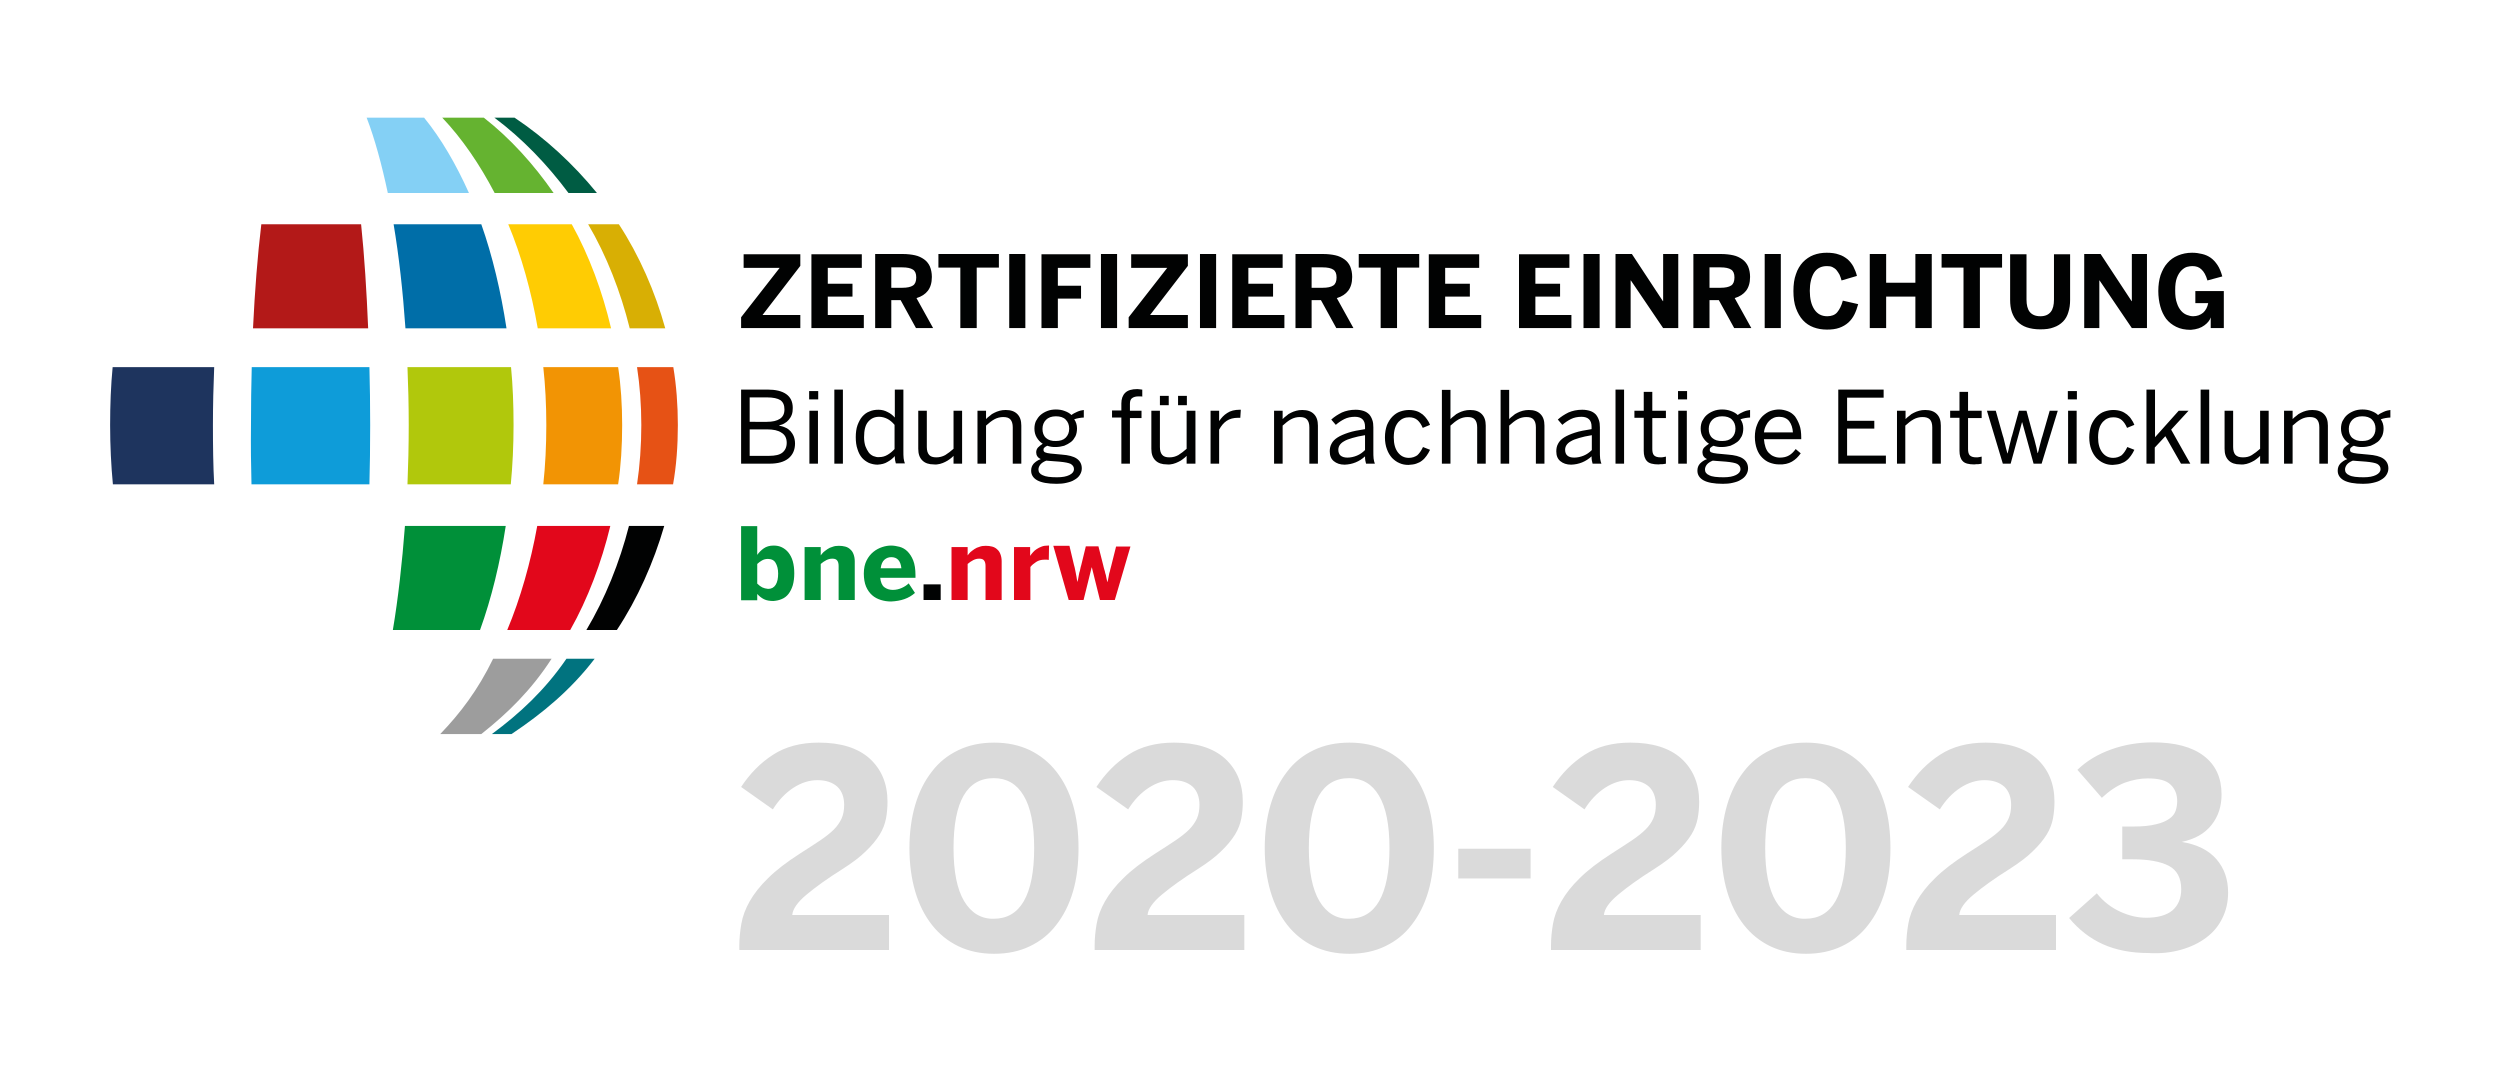 <?xml version="1.0" encoding="utf-8"?>
<!-- Generator: Adobe Illustrator 22.1.0, SVG Export Plug-In . SVG Version: 6.00 Build 0)  -->
<svg version="1.1" id="Ebene_1" xmlns="http://www.w3.org/2000/svg" xmlns:xlink="http://www.w3.org/1999/xlink" x="0px" y="0px"
	 viewBox="0 0 992.1 425.2" style="enable-background:new 0 0 992.1 425.2;" xml:space="preserve">
<style type="text/css">
	.st0{clip-path:url(#SVGID_2_);fill:#9D9D9D;}
	.st1{clip-path:url(#SVGID_2_);fill:#01737F;}
	.st2{clip-path:url(#SVGID_2_);fill:#E2071B;}
	.st3{clip-path:url(#SVGID_2_);fill:#010202;}
	.st4{clip-path:url(#SVGID_2_);fill:#009039;}
	.st5{clip-path:url(#SVGID_2_);fill:#FFCC03;}
	.st6{clip-path:url(#SVGID_2_);fill:#D8AF04;}
	.st7{clip-path:url(#SVGID_2_);fill:#B31918;}
	.st8{clip-path:url(#SVGID_2_);fill:#006EA8;}
	.st9{clip-path:url(#SVGID_2_);fill:#65B330;}
	.st10{clip-path:url(#SVGID_2_);fill:#005C43;}
	.st11{clip-path:url(#SVGID_2_);fill:#84D0F5;}
	.st12{clip-path:url(#SVGID_2_);fill:#F29404;}
	.st13{clip-path:url(#SVGID_2_);fill:#E65215;}
	.st14{clip-path:url(#SVGID_2_);fill:#0E9CD9;}
	.st15{clip-path:url(#SVGID_2_);fill:#1E345E;}
	.st16{clip-path:url(#SVGID_2_);fill:#B1C80C;}
	.st17{clip-path:url(#SVGID_2_);fill:#DADADA;}
	.st18{fill:#010202;}
	.st19{clip-path:url(#SVGID_4_);fill:#009039;}
</style>
<g>
	<defs>
		<rect id="SVGID_1_" width="992.1" height="425.2"/>
	</defs>
	<clipPath id="SVGID_2_">
		<use xlink:href="#SVGID_1_"  style="overflow:visible;"/>
	</clipPath>
	<path class="st0" d="M175.1,291.3H191c10.5-8.3,19.9-17.5,27.9-29.9h-23.2c-6,12.4-13.1,21.7-21,29.9"/>
	<path class="st1" d="M194.7,291.3h8.3c12.4-8.3,23.5-17.5,33-29.9h-11.2c-8.5,12.4-18.5,21.7-29.6,29.9"/>
	<path class="st2" d="M200.9,250h25.4c7-12.4,12.4-26.8,15.9-41.3h-29c-2.6,14.5-6.7,28.9-11.9,41.3"/>
	<path class="st3" d="M232.9,250h11.9c8.2-12.4,14.6-26.8,18.8-41.3h-14c-3.7,14.5-9.5,28.9-16.9,41.3"/>
	<path class="st4" d="M155.5,250h35c4.5-12.4,8-26.8,10.2-41.3h-40c-1.1,14.5-2.7,28.9-4.8,41.3"/>
	<path class="st5" d="M213.3,130.3h29.2c-3.4-14.5-8.7-28.9-15.6-41.3h-25.2c5.2,12.4,9.2,26.8,11.7,41.3"/>
	<path class="st6" d="M249.4,130.3H264c-4-14.5-10.3-28.9-18.4-41.3h-12.2c7.3,12.4,12.9,26.8,16.5,41.3"/>
	<path class="st7" d="M100.8,130.3h27h18.3c-0.6-14.5-1.5-28.9-2.8-41.3h-15.9h-23.7c-1.5,12.4-2.6,26.8-3.3,41.3"/>
	<path class="st8" d="M160.7,130.3h40.3c-2.2-14.5-5.6-28.9-10-41.3h-34.8c2.1,12.4,3.7,26.8,4.7,41.3"/>
	<path class="st9" d="M195.8,76.6h23.9c-7.9-11.4-17.2-21.7-27.7-29.9h-16.5c7.9,8.3,14.9,18.6,20.8,29.9"/>
	<path class="st10" d="M225.7,76.6h11.2c-9.3-11.4-20.4-21.7-32.7-29.9h-8c11.1,8.3,21,18.6,29.4,29.9"/>
	<path class="st11" d="M153.4,76.6h32.7c-5.1-11.4-11.1-21.7-17.8-29.9h-22.8c3.2,8.3,6,18.6,8.4,29.9"/>
	<path class="st12" d="M215.4,192.2h29.9c1.1-7.2,1.6-15.3,1.6-23.5c0-8-0.5-15.8-1.6-23h-29.7c0.8,7.2,1.2,15,1.2,23
		c0,8.1-0.4,16.2-1.2,23.5"/>
	<path class="st13" d="M252.5,192.2h14.6c1.3-7.2,1.9-15.3,1.9-23.5c0-8-0.6-15.8-1.8-23h-14.4c1.1,7.2,1.7,15,1.7,23
		c0,8.1-0.6,16.2-1.7,23.5"/>
	<path class="st14" d="M99.8,192.2h28.1h18.7c0.2-7.2,0.3-15.3,0.3-23.5c0-8-0.1-15.8-0.3-23h-18.7h-28c-0.2,7.2-0.3,15-0.3,23
		C99.5,176.9,99.6,185,99.8,192.2"/>
	<path class="st15" d="M45,192.2h40c-0.4-7.2-0.5-15.3-0.5-23.5c0-8,0.2-15.8,0.5-23H44.7c-0.7,7.2-1,15-1,23
		c0,8.1,0.4,16.2,1.1,23.5"/>
	<path class="st16" d="M161.7,192.2h41c0.7-7.2,1.1-15.3,1.1-23.5c0-8-0.3-15.8-1-23h-41.1c0.3,7.2,0.5,15,0.5,23
		c0,8.1-0.2,16.2-0.5,23.5"/>
	<path class="st3" d="M872.5,130.3c0.9-0.3,1.6-0.7,2.3-1.2c0.7-0.5,1.2-1,1.6-1.5c0.4-0.5,0.7-1,0.8-1.5h0.1v4.1h5.2v-14.7h-11.3
		v4.8h5.1c-0.3,1.6-1,2.9-2,3.8c-1.1,0.9-2.4,1.4-4,1.4c-0.8,0-1.6-0.2-2.4-0.5c-0.8-0.3-1.6-0.8-2.3-1.6c-0.7-0.8-1.3-1.8-1.7-3.1
		c-0.5-1.3-0.7-3-0.7-5.1s0.2-3.7,0.7-5c0.5-1.3,1.1-2.2,1.8-2.9c0.7-0.7,1.5-1.2,2.2-1.4c0.8-0.2,1.5-0.3,2.1-0.3
		c1.5,0,2.7,0.4,3.6,1.3c1,0.9,1.8,2.3,2.4,4.4l5.9-1.6c-0.5-1.8-1.1-3.3-1.9-4.5c-0.8-1.2-1.7-2.2-2.7-2.9c-1-0.7-2.1-1.2-3.4-1.5
		c-1.2-0.3-2.5-0.5-4-0.5c-2.1,0-3.9,0.4-5.6,1.1c-1.7,0.7-3.1,1.7-4.2,3c-1.2,1.3-2,2.9-2.7,4.8c-0.6,1.9-0.9,4-0.9,6.3
		c0,2.2,0.3,4.3,0.8,6.1c0.5,1.9,1.3,3.5,2.3,4.9c1.1,1.4,2.4,2.4,4,3.2c1.6,0.8,3.5,1.2,5.8,1.2
		C870.6,130.8,871.6,130.6,872.5,130.3 M827.1,130.2h6v-18.9h0.1l12.8,18.9h6v-29.4h-6v18.7h-0.1l-12.3-18.7h-6.5V130.2z M815,129.9
		c1.5-0.5,2.7-1.3,3.7-2.3c1-1,1.7-2.3,2.1-3.7c0.5-1.5,0.7-3.1,0.7-4.9v-18.1h-6.4v18c0,2.1-0.4,3.8-1.3,4.9s-2.2,1.7-4.1,1.7
		c-1.9,0-3.3-0.6-4.2-1.7c-0.9-1.1-1.3-2.8-1.3-4.9v-18h-6.5V119c0,1.8,0.2,3.4,0.7,4.9c0.5,1.4,1.2,2.7,2.2,3.7
		c1,1,2.2,1.8,3.7,2.3c1.5,0.5,3.3,0.8,5.3,0.8C811.8,130.7,813.5,130.5,815,129.9 M779.2,130.2h6.5v-24h8.8v-5.4h-24v5.4h8.7V130.2
		z M742,130.2h6.5v-12.5h11.6v12.5h6.5v-29.4h-6.5v11.4h-11.6v-11.4H742V130.2z M729.9,130.1c1.4-0.5,2.6-1.2,3.6-2.1
		c1-0.9,1.8-2,2.4-3.2c0.6-1.2,1.1-2.6,1.5-4.1l-6.1-1.4c-0.5,2-1.3,3.5-2.2,4.6c-0.9,1.1-2.3,1.6-4,1.6c-2.2,0-3.9-0.9-5.1-2.7
		c-1.2-1.8-1.8-4.3-1.8-7.4c0-3,0.6-5.4,1.7-7.2c1.2-1.8,2.9-2.6,5.1-2.6c0.9,0,1.6,0.1,2.2,0.4c0.6,0.3,1.2,0.7,1.6,1.2
		c0.4,0.5,0.8,1.1,1.2,1.8c0.3,0.7,0.6,1.5,0.8,2.3l6.1-1.8c-0.3-1.3-0.8-2.5-1.4-3.7c-0.6-1.1-1.4-2.1-2.3-2.9
		c-1-0.8-2.1-1.5-3.5-1.9c-1.3-0.5-3-0.7-4.8-0.7c-1.9,0-3.6,0.3-5.2,0.9c-1.6,0.6-3,1.6-4.2,2.8c-1.2,1.3-2.2,2.9-2.8,4.8
		c-0.7,1.9-1,4.1-1,6.7c0,2.6,0.3,4.9,1,6.8c0.7,1.9,1.6,3.5,2.8,4.8c1.2,1.3,2.6,2.2,4.2,2.8c1.6,0.6,3.4,0.9,5.3,0.9
		C726.9,130.8,728.5,130.6,729.9,130.1 M700.3,130.2h6.4v-29.4h-6.4V130.2z M678.4,114.2v-8.1h4.4c1.9,0,3.3,0.3,4.2,0.9
		c0.9,0.6,1.3,1.6,1.3,3.1c0,1.5-0.4,2.6-1.3,3.2c-0.9,0.6-2.3,0.9-4.2,0.9H678.4z M672,130.2h6.4v-11.1h3.7l6.1,11.1h6.8l-6.6-11.9
		c2-0.6,3.5-1.6,4.5-2.9c1-1.3,1.6-3.1,1.6-5.5c0-1.6-0.3-3-0.8-4.2c-0.5-1.1-1.3-2.1-2.3-2.8c-1-0.7-2.2-1.3-3.6-1.6
		c-1.4-0.3-3-0.5-4.8-0.5h-11V130.2z M641.1,130.2h6v-18.9h0.1l12.8,18.9h6v-29.4h-6v18.7h-0.1l-12.3-18.7h-6.5V130.2z M628.4,130.2
		h6.4v-29.4h-6.4V130.2z M602.9,130.2h20.7V125h-14.3v-7.3h9.8v-5.1h-9.8v-6.3h13.5v-5.4h-20V130.2z M567.1,130.2h20.7V125h-14.3
		v-7.3h9.8v-5.1h-9.8v-6.3h13.5v-5.4h-20V130.2z M547.9,130.2h6.5v-24h8.8v-5.4h-24v5.4h8.7V130.2z M520.5,114.2v-8.1h4.4
		c1.9,0,3.3,0.3,4.2,0.9c0.9,0.6,1.3,1.6,1.3,3.1c0,1.5-0.4,2.6-1.3,3.2c-0.9,0.6-2.3,0.9-4.2,0.9H520.5z M514.1,130.2h6.4v-11.1
		h3.7l6.1,11.1h6.8l-6.6-11.9c2-0.6,3.5-1.6,4.5-2.9c1-1.3,1.6-3.1,1.6-5.5c0-1.6-0.3-3-0.8-4.2c-0.5-1.1-1.3-2.1-2.3-2.8
		c-1-0.7-2.2-1.3-3.6-1.6s-3-0.5-4.8-0.5h-11V130.2z M489,130.2h20.7V125h-14.3v-7.3h9.8v-5.1h-9.8v-6.3H509v-5.4h-20V130.2z
		 M476.2,130.2h6.4v-29.4h-6.4V130.2z M447.9,130.2h23.5V125h-15l15-19.5v-4.6h-22.5v5.4h14.3l-15.3,19.6V130.2z M436.9,130.2h6.4
		v-29.4h-6.4V130.2z M413.3,130.2h6.5v-11.7h9.2v-5.1h-9.2v-7.1h12.9v-5.4h-19.4V130.2z M400.5,130.2h6.4v-29.4h-6.4V130.2z
		 M381.1,130.2h6.5v-24h8.8v-5.4h-24v5.4h8.7V130.2z M353.7,114.2v-8.1h4.4c1.9,0,3.3,0.3,4.2,0.9c0.9,0.6,1.3,1.6,1.3,3.1
		c0,1.5-0.4,2.6-1.3,3.2c-0.9,0.6-2.3,0.9-4.2,0.9H353.7z M347.3,130.2h6.4v-11.1h3.7l6.1,11.1h6.8l-6.6-11.9c2-0.6,3.5-1.6,4.5-2.9
		c1-1.3,1.6-3.1,1.6-5.5c0-1.6-0.3-3-0.8-4.2c-0.5-1.1-1.3-2.1-2.3-2.8c-1-0.7-2.2-1.3-3.6-1.6c-1.4-0.3-3-0.5-4.8-0.5h-11V130.2z
		 M322.1,130.2h20.7V125h-14.3v-7.3h9.8v-5.1h-9.8v-6.3h13.5v-5.4h-20V130.2z M294.1,130.2h23.5V125h-15l15-19.5v-4.6h-22.5v5.4
		h14.3l-15.3,19.6V130.2z"/>
	<path class="st17" d="M865.5,376.9c3.9-1.1,7.2-2.7,10-4.8c2.8-2.1,4.9-4.6,6.4-7.7c1.5-3,2.3-6.4,2.3-10.2c0-5.2-1.5-9.6-4.6-13.2
		c-3.1-3.6-7.7-5.9-13.8-6.9c5.2-1.1,9.1-3.3,11.8-6.7c2.7-3.4,4-7.4,4-12.1c0-6.6-2.3-11.7-7-15.3c-4.7-3.6-11.4-5.4-20.2-5.4
		c-5.8,0-11.3,0.9-16.6,2.8c-5.3,1.9-9.8,4.6-13.4,8.1l9.7,11.1c3-2.8,6-4.8,9.1-6c3.1-1.1,6.1-1.7,9.1-1.7c4.4,0,7.4,0.8,9.1,2.5
		c1.7,1.6,2.6,3.8,2.6,6.5c0,1.3-0.2,2.6-0.6,3.8c-0.4,1.2-1.2,2.3-2.5,3.2c-1.3,0.9-3,1.7-5.3,2.2c-2.3,0.6-5.2,0.9-9,0.9h-4.4v13
		h4c6.4,0,11.2,0.9,14.5,2.6c3.2,1.7,4.9,4.8,4.9,9.3c0,3.6-1.2,6.4-3.5,8.4c-2.3,1.9-5.8,2.9-10.4,2.9c-3.4,0-6.8-0.8-10.3-2.4
		c-3.5-1.6-6.7-4-9.3-7.3l-11,9.8c3.8,4.6,8.3,8.1,13.4,10.4c5.1,2.3,11.2,3.5,18.1,3.5C857.2,378.5,861.6,378,865.5,376.9
		 M756.4,377h59.5v-13.9h-38.4c0.2-2.4,2.1-5.1,5.7-8.1c3.6-3,8.3-6.4,14.2-10.1c3.9-2.5,7-4.8,9.3-7.1c2.4-2.3,4.2-4.5,5.5-6.6
		c1.3-2.1,2.1-4.3,2.5-6.4c0.4-2.1,0.6-4.4,0.6-6.6c0-7.2-2.4-12.9-7.1-17.2c-4.7-4.2-11.5-6.3-20.2-6.3c-7.1,0-13.2,1.6-18.1,4.8
		c-5,3.2-9.2,7.5-12.7,12.8l12.6,8.9c2.3-3.7,5.1-6.6,8.2-8.6c3.1-2,6.3-3,9.5-3c3.4,0,6,0.9,7.9,2.6c1.8,1.7,2.7,4.2,2.7,7.2
		c0,2-0.3,3.8-1,5.4s-1.7,3-3.1,4.4c-1.4,1.4-3.2,2.8-5.4,4.3c-2.2,1.5-4.9,3.2-8,5.2c-5.3,3.4-9.6,6.7-12.7,9.8
		c-3.2,3.1-5.6,6.2-7.3,9.2c-1.7,3-2.8,6-3.3,8.9c-0.5,2.9-0.8,5.8-0.8,8.7V377z M704.7,357.6c-2.8-4.7-4.2-11.7-4.2-21
		c0-18.5,5.3-27.8,16-27.8c5.1,0,9.1,2.3,11.8,6.9c2.8,4.6,4.2,11.6,4.2,20.9c0,9.3-1.4,16.3-4.1,21c-2.7,4.7-6.7,7-12,7
		C711.5,364.7,707.5,362.3,704.7,357.6 M730.9,375.5c4.2-2,7.7-4.8,10.5-8.5c2.9-3.7,5.1-8.1,6.6-13.2c1.5-5.1,2.2-10.9,2.2-17.2
		c0-6.3-0.7-12.1-2.2-17.2c-1.5-5.1-3.7-9.5-6.6-13.2c-2.9-3.7-6.4-6.5-10.5-8.5c-4.2-2-8.9-3-14.2-3c-5.3,0-10.1,1-14.2,3
		c-4.2,2-7.7,4.8-10.5,8.5c-2.9,3.7-5.1,8.1-6.6,13.2c-1.5,5.1-2.3,10.9-2.3,17.2c0,6.3,0.8,12.1,2.3,17.2c1.5,5.1,3.7,9.5,6.6,13.2
		c2.9,3.7,6.4,6.5,10.5,8.5c4.2,2,8.9,3,14.2,3C722,378.5,726.7,377.5,730.9,375.5 M615.4,377h59.5v-13.9h-38.4
		c0.2-2.4,2.1-5.1,5.7-8.1c3.6-3,8.3-6.4,14.2-10.1c3.9-2.5,7-4.8,9.3-7.1c2.4-2.3,4.2-4.5,5.5-6.6c1.3-2.1,2.1-4.3,2.5-6.4
		c0.4-2.1,0.6-4.4,0.6-6.6c0-7.2-2.4-12.9-7.1-17.2c-4.7-4.2-11.5-6.3-20.2-6.3c-7.1,0-13.2,1.6-18.1,4.8c-5,3.2-9.2,7.5-12.7,12.8
		l12.6,8.9c2.3-3.7,5.1-6.6,8.2-8.6c3.1-2,6.3-3,9.5-3c3.4,0,6,0.9,7.9,2.6c1.8,1.7,2.7,4.2,2.7,7.2c0,2-0.3,3.8-1,5.4
		s-1.7,3-3.1,4.4c-1.4,1.4-3.2,2.8-5.4,4.3c-2.2,1.5-4.9,3.2-8,5.2c-5.3,3.4-9.6,6.7-12.7,9.8c-3.2,3.1-5.6,6.2-7.3,9.2
		c-1.7,3-2.8,6-3.3,8.9c-0.5,2.9-0.8,5.8-0.8,8.7V377z M578.7,348.6h28.7v-11.8h-28.7V348.6z M523.6,357.6c-2.8-4.7-4.2-11.7-4.2-21
		c0-18.5,5.3-27.8,16-27.8c5.1,0,9.1,2.3,11.8,6.9c2.8,4.6,4.2,11.6,4.2,20.9c0,9.3-1.4,16.3-4.1,21c-2.7,4.7-6.7,7-12,7
		C530.4,364.7,526.4,362.3,523.6,357.6 M549.7,375.5c4.2-2,7.7-4.8,10.5-8.5c2.9-3.7,5.1-8.1,6.6-13.2c1.5-5.1,2.2-10.9,2.2-17.2
		c0-6.3-0.7-12.1-2.2-17.2c-1.5-5.1-3.7-9.5-6.6-13.2c-2.9-3.7-6.4-6.5-10.5-8.5c-4.2-2-8.9-3-14.2-3c-5.3,0-10.1,1-14.2,3
		c-4.2,2-7.7,4.8-10.5,8.5c-2.9,3.7-5.1,8.1-6.6,13.2c-1.5,5.1-2.3,10.9-2.3,17.2c0,6.3,0.8,12.1,2.3,17.2c1.5,5.1,3.7,9.5,6.6,13.2
		c2.9,3.7,6.4,6.5,10.5,8.5c4.2,2,8.9,3,14.2,3C540.9,378.5,545.6,377.5,549.7,375.5 M434.3,377h59.5v-13.9h-38.4
		c0.2-2.4,2.1-5.1,5.7-8.1c3.6-3,8.3-6.4,14.2-10.1c3.9-2.5,7-4.8,9.3-7.1c2.4-2.3,4.2-4.5,5.5-6.6c1.3-2.1,2.1-4.3,2.5-6.4
		c0.4-2.1,0.6-4.4,0.6-6.6c0-7.2-2.4-12.9-7.1-17.2c-4.7-4.2-11.5-6.3-20.2-6.3c-7.1,0-13.2,1.6-18.1,4.8c-5,3.2-9.2,7.5-12.7,12.8
		l12.6,8.9c2.3-3.7,5.1-6.6,8.2-8.6c3.1-2,6.3-3,9.5-3c3.4,0,6,0.9,7.9,2.6c1.8,1.7,2.7,4.2,2.7,7.2c0,2-0.3,3.8-1,5.4
		c-0.7,1.5-1.7,3-3.1,4.4c-1.4,1.4-3.2,2.8-5.4,4.3c-2.2,1.5-4.9,3.2-8,5.2c-5.3,3.4-9.6,6.7-12.7,9.8c-3.2,3.1-5.6,6.2-7.3,9.2
		c-1.7,3-2.8,6-3.3,8.9c-0.5,2.9-0.8,5.8-0.8,8.7V377z M382.6,357.6c-2.8-4.7-4.2-11.7-4.2-21c0-18.5,5.3-27.8,16-27.8
		c5.1,0,9.1,2.3,11.8,6.9c2.8,4.6,4.2,11.6,4.2,20.9c0,9.3-1.4,16.3-4.1,21c-2.7,4.7-6.7,7-12,7
		C389.4,364.7,385.4,362.3,382.6,357.6 M408.7,375.5c4.2-2,7.7-4.8,10.5-8.5c2.9-3.7,5.1-8.1,6.6-13.2c1.5-5.1,2.2-10.9,2.2-17.2
		c0-6.3-0.7-12.1-2.2-17.2c-1.5-5.1-3.7-9.5-6.6-13.2c-2.9-3.7-6.4-6.5-10.5-8.5c-4.2-2-8.9-3-14.2-3c-5.3,0-10.1,1-14.2,3
		c-4.2,2-7.7,4.8-10.5,8.5c-2.9,3.7-5.1,8.1-6.6,13.2c-1.5,5.1-2.3,10.9-2.3,17.2c0,6.3,0.8,12.1,2.3,17.2s3.7,9.5,6.6,13.2
		c2.9,3.7,6.4,6.5,10.5,8.5c4.2,2,8.9,3,14.2,3C399.9,378.5,404.6,377.5,408.7,375.5 M293.3,377h59.5v-13.9h-38.4
		c0.2-2.4,2.1-5.1,5.7-8.1c3.6-3,8.3-6.4,14.2-10.1c3.9-2.5,7-4.8,9.3-7.1c2.4-2.3,4.2-4.5,5.5-6.6c1.3-2.1,2.1-4.3,2.5-6.4
		c0.4-2.1,0.6-4.4,0.6-6.6c0-7.2-2.4-12.9-7.1-17.2c-4.7-4.2-11.5-6.3-20.2-6.3c-7.1,0-13.2,1.6-18.1,4.8c-5,3.2-9.2,7.5-12.7,12.8
		l12.6,8.9c2.3-3.7,5.1-6.6,8.2-8.6c3.1-2,6.3-3,9.5-3c3.4,0,6,0.9,7.9,2.6c1.8,1.7,2.7,4.2,2.7,7.2c0,2-0.3,3.8-1,5.4
		c-0.7,1.5-1.7,3-3.1,4.4c-1.4,1.4-3.2,2.8-5.4,4.3c-2.2,1.5-4.9,3.2-8,5.2c-5.3,3.4-9.6,6.7-12.7,9.8c-3.2,3.1-5.6,6.2-7.3,9.2
		c-1.7,3-2.8,6-3.3,8.9c-0.5,2.9-0.8,5.8-0.8,8.7V377z"/>
	<path class="st3" d="M932.3,188.6c-1.2-0.5-1.7-1.3-1.7-2.3c0-0.7,0.3-1.4,0.8-2c0.5-0.6,1.3-1.1,2.3-1.5l1.2,0.1l4,0.3
		c2.2,0.2,3.7,0.5,4.5,0.9c0.8,0.5,1.3,1.1,1.3,2.1c0,0.9-0.6,1.7-1.8,2.3c-1.2,0.6-2.8,0.9-4.9,0.9
		C935.3,189.4,933.4,189.2,932.3,188.6 M933.5,173.8c-1-0.9-1.4-2.1-1.4-3.6c0-1.5,0.5-2.7,1.4-3.6c0.9-0.9,2.2-1.4,3.9-1.4
		c1.7,0,3,0.4,3.9,1.3c0.9,0.9,1.4,2.1,1.4,3.6c0,1.5-0.5,2.7-1.4,3.6c-0.9,0.9-2.2,1.3-3.8,1.3
		C935.8,175.1,934.5,174.6,933.5,173.8 M941.7,191.6c1.3-0.3,2.3-0.6,3.2-1.2c0.9-0.5,1.6-1.1,2.1-1.9c0.5-0.8,0.8-1.6,0.8-2.6
		c0-1.7-0.7-3-2-3.9c-1.3-0.9-3.3-1.4-6-1.6l-4.3-0.4c-1.1-0.1-1.9-0.3-2.3-0.5c-0.4-0.2-0.6-0.5-0.6-1c0-0.4,0.1-0.7,0.4-0.9
		c0.3-0.3,0.6-0.5,1.1-0.7c0.5,0.2,1.1,0.3,1.6,0.4c0.5,0.1,1.1,0.1,1.7,0.1c1.2,0,2.3-0.2,3.4-0.5c1-0.4,1.9-0.9,2.7-1.5
		c0.8-0.6,1.3-1.4,1.8-2.3c0.4-0.9,0.6-1.9,0.6-3.1c0-1.4-0.4-2.6-1.1-3.6c0.6-0.2,1.2-0.4,1.9-0.5c0.7-0.1,1.3-0.2,1.9-0.2v-3
		c-0.8,0.1-1.7,0.3-2.6,0.7c-0.9,0.4-1.7,0.8-2.3,1.3c-0.7-0.7-1.6-1.2-2.7-1.6c-1-0.4-2.2-0.6-3.5-0.6c-1.2,0-2.4,0.2-3.4,0.6
		c-1,0.4-1.9,0.9-2.7,1.6c-0.8,0.7-1.3,1.5-1.8,2.4c-0.4,0.9-0.6,1.9-0.6,3c0,1.3,0.3,2.5,0.9,3.5c0.6,1,1.4,1.9,2.4,2.5
		c-0.8,0.5-1.4,1-1.9,1.5s-0.7,1.2-0.7,1.9c0,1.2,0.6,2.1,1.8,2.7c-1.2,0.4-2.1,1.1-2.8,1.8c-0.7,0.8-1,1.7-1,2.8
		c0,1.6,0.8,2.9,2.4,3.8c1.6,0.9,4.2,1.4,7.7,1.4C939,192,940.4,191.9,941.7,191.6 M906.4,184h3.4v-15.1c1.1-1,2.2-1.9,3.3-2.5
		c1.1-0.6,2.3-0.9,3.5-0.9c1.4,0,2.3,0.3,2.9,1c0.6,0.7,0.9,1.7,0.9,3.1V184h3.4v-15.1c0-2-0.5-3.5-1.6-4.6
		c-1.1-1.1-2.6-1.6-4.6-1.6c-0.9,0-1.7,0.1-2.4,0.3c-0.8,0.2-1.5,0.5-2.1,0.8c-0.7,0.3-1.3,0.7-1.8,1.2c-0.6,0.4-1.1,0.9-1.5,1.3
		V163h-3.4V184z M891.5,184.1c0.8-0.2,1.5-0.5,2.1-0.8c0.7-0.3,1.3-0.7,1.8-1.1c0.6-0.4,1.1-0.9,1.5-1.3v3.1h3.4v-21h-3.4v15.1
		c-1.1,1-2.2,1.8-3.3,2.5s-2.3,0.9-3.5,0.9c-1.4,0-2.3-0.3-3-1c-0.6-0.7-0.9-1.7-0.9-3.1V163h-3.4v15.1c0,2,0.5,3.5,1.6,4.6
		c1.1,1.1,2.6,1.6,4.6,1.6C889.9,184.4,890.7,184.3,891.5,184.1 M873.3,184h3.4v-29.4h-3.4V184z M851.7,184h3.4v-6.4l4.2-4.5
		l6.2,10.9h3.7l-7.6-13.5l6.9-7.5h-3.9l-9.4,10.5v-18.9h-3.4V184z M841.5,184c0.9-0.3,1.7-0.7,2.3-1.2c0.7-0.5,1.3-1.2,1.8-1.9
		c0.5-0.7,1-1.5,1.4-2.4l-2.8-1.1c-0.7,1.5-1.5,2.6-2.3,3.3c-0.9,0.6-2,1-3.3,1c-1.8,0-3.2-0.7-4.3-2.1c-1.1-1.4-1.7-3.4-1.7-6
		c0-1.5,0.2-2.7,0.5-3.7c0.3-1,0.8-1.8,1.4-2.5c0.6-0.6,1.2-1.1,2-1.4c0.7-0.3,1.5-0.4,2.2-0.4c1.4,0,2.5,0.4,3.3,1.1
		c0.8,0.7,1.5,1.7,2.1,3.1l2.9-1.2c-0.3-0.8-0.7-1.5-1.2-2.2c-0.4-0.7-1-1.3-1.7-1.9c-0.7-0.5-1.4-1-2.3-1.3
		c-0.9-0.3-1.9-0.5-3.1-0.5c-1.2,0-2.3,0.2-3.5,0.6c-1.2,0.4-2.2,1.1-3.1,2c-0.9,0.9-1.6,2-2.2,3.4c-0.5,1.4-0.8,3-0.8,4.9
		c0,1.8,0.3,3.4,0.8,4.7c0.5,1.4,1.2,2.5,2,3.4c0.9,0.9,1.8,1.6,3,2.1c1.1,0.5,2.3,0.7,3.5,0.7C839.6,184.4,840.6,184.3,841.5,184
		 M820.7,184h3.4v-21h-3.4V184z M820.6,158.5h3.6v-3.3h-3.6V158.5z M794.8,184h3.1l4.5-16.4h0.1L807,184h3.2l6.4-21h-3.2l-2.9,10.1
		c-0.2,0.6-0.4,1.2-0.5,1.7c-0.1,0.5-0.3,1-0.4,1.5c-0.1,0.5-0.3,1.1-0.4,1.6c-0.1,0.6-0.3,1.2-0.5,1.9h-0.1
		c-0.2-0.7-0.3-1.3-0.4-1.9c-0.1-0.6-0.3-1.1-0.4-1.6c-0.1-0.5-0.3-1.1-0.4-1.6c-0.1-0.5-0.3-1.1-0.5-1.7l-2.7-10h-3l-2.7,9.8
		c-0.2,0.6-0.4,1.2-0.5,1.8c-0.1,0.5-0.3,1.1-0.4,1.6c-0.1,0.5-0.3,1.1-0.4,1.7c-0.1,0.6-0.3,1.2-0.5,2h-0.1
		c-0.2-0.7-0.3-1.3-0.5-1.9c-0.1-0.6-0.3-1.1-0.4-1.7c-0.1-0.5-0.3-1.1-0.4-1.6c-0.1-0.6-0.3-1.2-0.5-1.8L792,163h-3.5L794.8,184z
		 M785.1,184.2c0.6-0.1,1-0.1,1.3-0.2v-2.8c-0.3,0.1-0.6,0.1-1,0.2c-0.4,0.1-0.8,0.1-1.1,0.1c-1.3,0-2.1-0.3-2.6-0.8
		s-0.7-1.4-0.7-2.5v-12.3h5.4V163H781v-7.5h-3.4v7.5h-3.7v2.8h3.7v13.1c0,1.8,0.4,3.2,1.3,4.1c0.8,0.9,2.4,1.3,4.6,1.3
		C784,184.2,784.5,184.2,785.1,184.2 M752.7,184h3.4v-15.1c1.1-1,2.2-1.9,3.3-2.5c1.1-0.6,2.3-0.9,3.5-0.9c1.4,0,2.3,0.3,3,1
		c0.6,0.7,0.9,1.7,0.9,3.1V184h3.4v-15.1c0-2-0.5-3.5-1.6-4.6c-1.1-1.1-2.6-1.6-4.6-1.6c-0.9,0-1.7,0.1-2.4,0.3
		c-0.8,0.2-1.5,0.5-2.1,0.8c-0.7,0.3-1.3,0.7-1.8,1.2c-0.6,0.4-1.1,0.9-1.5,1.3V163h-3.4V184z M729.5,184h18.9v-3.2H733v-10.7h10.8
		V167H733v-9.2h14.5v-3.2h-18V184z M700,171.7c0.1-1.1,0.4-2,0.8-2.8c0.4-0.8,0.8-1.4,1.3-1.9c0.5-0.5,1.1-0.9,1.8-1.2
		c0.7-0.3,1.4-0.4,2.1-0.4c1.7,0,3.1,0.6,4,1.7c0.9,1.2,1.4,2.7,1.5,4.5H700z M711.1,183.2c1.4-0.8,2.5-1.9,3.5-3.3l-2-1.7
		c-0.8,1.1-1.7,2-2.6,2.5c-1,0.6-2.2,0.9-3.7,0.9c-0.9,0-1.7-0.2-2.4-0.5c-0.8-0.3-1.4-0.8-2-1.4c-0.6-0.6-1-1.4-1.3-2.3
		s-0.5-1.9-0.6-3.1h14.8v-0.7c0-1.9-0.2-3.6-0.7-4.9c-0.5-1.4-1.1-2.5-1.8-3.5c-0.8-0.9-1.7-1.6-2.8-2c-1.1-0.4-2.2-0.7-3.5-0.7
		c-1.1,0-2.2,0.2-3.4,0.6c-1.1,0.4-2.1,1.1-3.1,2c-0.9,0.9-1.7,2-2.2,3.4c-0.6,1.4-0.9,3-0.9,4.9c0,1.8,0.3,3.4,0.8,4.8
		c0.5,1.4,1.2,2.5,2.1,3.4c0.9,0.9,1.9,1.6,3,2c1.1,0.4,2.3,0.7,3.6,0.7C708,184.4,709.7,184,711.1,183.2 M678.3,188.6
		c-1.2-0.5-1.7-1.3-1.7-2.3c0-0.7,0.3-1.4,0.8-2c0.5-0.6,1.3-1.1,2.3-1.5l1.2,0.1l4,0.3c2.2,0.2,3.7,0.5,4.5,0.9
		c0.8,0.5,1.3,1.1,1.3,2.1c0,0.9-0.6,1.7-1.8,2.3c-1.2,0.6-2.8,0.9-4.9,0.9C681.3,189.4,679.4,189.2,678.3,188.6 M679.5,173.8
		c-1-0.9-1.4-2.1-1.4-3.6c0-1.5,0.5-2.7,1.4-3.6c0.9-0.9,2.2-1.4,3.9-1.4c1.7,0,3,0.4,3.9,1.3c0.9,0.9,1.4,2.1,1.4,3.6
		c0,1.5-0.5,2.7-1.4,3.6c-0.9,0.9-2.2,1.3-3.8,1.3C681.7,175.1,680.4,174.6,679.5,173.8 M687.6,191.6c1.3-0.3,2.3-0.6,3.2-1.2
		c0.9-0.5,1.6-1.1,2.1-1.9c0.5-0.8,0.8-1.6,0.8-2.6c0-1.7-0.7-3-2-3.9c-1.3-0.9-3.3-1.4-6-1.6l-4.3-0.4c-1.1-0.1-1.9-0.3-2.3-0.5
		c-0.4-0.2-0.6-0.5-0.6-1c0-0.4,0.1-0.7,0.4-0.9c0.3-0.3,0.6-0.5,1.1-0.7c0.5,0.2,1.1,0.3,1.6,0.4c0.5,0.1,1.1,0.1,1.7,0.1
		c1.2,0,2.3-0.2,3.4-0.5c1-0.4,1.9-0.9,2.7-1.5c0.8-0.6,1.3-1.4,1.8-2.3c0.4-0.9,0.6-1.9,0.6-3.1c0-1.4-0.4-2.6-1.1-3.6
		c0.6-0.2,1.2-0.4,1.9-0.5c0.7-0.1,1.3-0.2,1.9-0.2v-3c-0.8,0.1-1.7,0.3-2.6,0.7c-0.9,0.4-1.7,0.8-2.3,1.3c-0.7-0.7-1.6-1.2-2.7-1.6
		s-2.2-0.6-3.5-0.6c-1.2,0-2.4,0.2-3.4,0.6c-1,0.4-1.9,0.9-2.7,1.6c-0.8,0.7-1.3,1.5-1.8,2.4c-0.4,0.9-0.6,1.9-0.6,3
		c0,1.3,0.3,2.5,0.9,3.5c0.6,1,1.4,1.9,2.4,2.5c-0.8,0.5-1.4,1-1.9,1.5s-0.7,1.2-0.7,1.9c0,1.2,0.6,2.1,1.8,2.7
		c-1.2,0.4-2.1,1.1-2.8,1.8c-0.7,0.8-1,1.7-1,2.8c0,1.6,0.8,2.9,2.4,3.8c1.6,0.9,4.2,1.4,7.7,1.4C685,192,686.4,191.9,687.6,191.6
		 M666,184h3.4v-21H666V184z M665.9,158.5h3.6v-3.3h-3.6V158.5z M659.8,184.2c0.6-0.1,1-0.1,1.3-0.2v-2.8c-0.3,0.1-0.6,0.1-1,0.2
		c-0.4,0.1-0.8,0.1-1.1,0.1c-1.3,0-2.1-0.3-2.6-0.8s-0.7-1.4-0.7-2.5v-12.3h5.4V163h-5.4v-7.5h-3.4v7.5h-3.7v2.8h3.7v13.1
		c0,1.8,0.4,3.2,1.3,4.1c0.8,0.9,2.4,1.3,4.6,1.3C658.7,184.2,659.2,184.2,659.8,184.2 M641.1,184h3.4v-29.4h-3.4V184z M622,180.8
		c-0.6-0.5-0.9-1.3-0.9-2.3c0-0.7,0.2-1.3,0.5-1.8c0.4-0.6,0.9-1.1,1.8-1.6c0.8-0.5,1.9-0.9,3.3-1.3c1.4-0.4,3-0.8,5-1.1v5.9
		c-1,1-2,1.7-3.2,2.2c-1.2,0.5-2.5,0.8-3.8,0.8C623.4,181.6,622.6,181.3,622,180.8 M631.6,181.1c0,0.6,0,1.1,0.1,1.6
		c0.1,0.4,0.2,0.9,0.3,1.3h3.5c-0.2-0.5-0.4-1.2-0.5-2c-0.1-0.8-0.1-1.9-0.1-3.1v-9.3c0-1.1-0.1-2.1-0.4-2.9
		c-0.3-0.9-0.7-1.6-1.2-2.2c-0.6-0.6-1.3-1.1-2.2-1.4c-0.9-0.3-2-0.5-3.2-0.5c-2.1,0-3.9,0.4-5.5,1.1c-1.6,0.8-3,1.7-4.2,2.8
		l1.8,2.1c1-0.9,2.2-1.7,3.4-2.3c1.2-0.6,2.6-0.9,4.2-0.9c2.6,0,4,1.3,4,3.9v1c-2.6,0.4-4.8,0.8-6.6,1.4c-1.8,0.6-3.2,1.2-4.3,1.9
		c-1.1,0.7-1.9,1.5-2.4,2.5c-0.5,0.9-0.7,1.9-0.7,3c0,1.7,0.5,3,1.6,3.9c1.1,0.9,2.5,1.4,4.3,1.4
		C626.6,184.3,629.3,183.2,631.6,181.1 M595.5,184h3.4v-15.1c1.1-1,2.2-1.9,3.3-2.5c1.1-0.6,2.3-0.9,3.5-0.9c1.4,0,2.3,0.3,2.9,1
		c0.6,0.7,0.9,1.7,0.9,3.1V184h3.4v-15.1c0-2-0.5-3.5-1.6-4.6s-2.6-1.6-4.6-1.6c-0.8,0-1.7,0.1-2.4,0.3c-0.8,0.2-1.5,0.5-2.1,0.8
		c-0.7,0.3-1.3,0.7-1.8,1.2c-0.6,0.4-1.1,0.9-1.5,1.3v-11.6h-3.4V184z M572.2,184h3.4v-15.1c1.1-1,2.2-1.9,3.3-2.5
		c1.1-0.6,2.3-0.9,3.5-0.9c1.4,0,2.3,0.3,2.9,1c0.6,0.7,0.9,1.7,0.9,3.1V184h3.4v-15.1c0-2-0.5-3.5-1.6-4.6
		c-1.1-1.1-2.6-1.6-4.6-1.6c-0.8,0-1.7,0.1-2.4,0.3c-0.8,0.2-1.5,0.5-2.1,0.8c-0.7,0.3-1.3,0.7-1.8,1.2c-0.6,0.4-1.1,0.9-1.5,1.3
		v-11.6h-3.4V184z M562,184c0.9-0.3,1.7-0.7,2.3-1.2c0.7-0.5,1.3-1.2,1.8-1.9c0.5-0.7,1-1.5,1.4-2.4l-2.8-1.1
		c-0.7,1.5-1.5,2.6-2.3,3.3c-0.9,0.6-2,1-3.3,1c-1.8,0-3.2-0.7-4.3-2.1c-1.1-1.4-1.7-3.4-1.7-6c0-1.5,0.2-2.7,0.5-3.7
		c0.3-1,0.8-1.8,1.4-2.5c0.6-0.6,1.2-1.1,2-1.4c0.7-0.3,1.5-0.4,2.2-0.4c1.4,0,2.5,0.4,3.3,1.1s1.5,1.7,2.1,3.1l2.9-1.2
		c-0.3-0.8-0.7-1.5-1.2-2.2c-0.5-0.7-1-1.3-1.7-1.9c-0.7-0.5-1.4-1-2.3-1.3c-0.9-0.3-1.9-0.5-3.1-0.5c-1.2,0-2.3,0.2-3.5,0.6
		c-1.2,0.4-2.2,1.1-3.1,2c-0.9,0.9-1.6,2-2.2,3.4c-0.5,1.4-0.8,3-0.8,4.9c0,1.8,0.3,3.4,0.8,4.7c0.5,1.4,1.2,2.5,2,3.4
		c0.9,0.9,1.8,1.6,3,2.1c1.1,0.5,2.3,0.7,3.5,0.7C560.2,184.4,561.2,184.3,562,184 M532,180.8c-0.6-0.5-0.9-1.3-0.9-2.3
		c0-0.7,0.2-1.3,0.5-1.8c0.4-0.6,0.9-1.1,1.8-1.6c0.8-0.5,1.9-0.9,3.3-1.3c1.4-0.4,3-0.8,5-1.1v5.9c-1,1-2,1.7-3.2,2.2
		c-1.2,0.5-2.5,0.8-3.8,0.8C533.5,181.6,532.6,181.3,532,180.8 M541.7,181.1c0,0.6,0,1.1,0.1,1.6c0.1,0.4,0.2,0.9,0.3,1.3h3.5
		c-0.2-0.5-0.4-1.2-0.5-2c-0.1-0.8-0.1-1.9-0.1-3.1v-9.3c0-1.1-0.1-2.1-0.4-2.9c-0.3-0.9-0.7-1.6-1.2-2.2c-0.6-0.6-1.3-1.1-2.2-1.4
		c-0.9-0.3-2-0.5-3.2-0.5c-2.1,0-3.9,0.4-5.5,1.1c-1.6,0.8-3,1.7-4.2,2.8l1.8,2.1c1-0.9,2.2-1.7,3.4-2.3s2.6-0.9,4.2-0.9
		c2.6,0,4,1.3,4,3.9v1c-2.6,0.4-4.8,0.8-6.6,1.4c-1.8,0.6-3.2,1.2-4.3,1.9c-1.1,0.7-1.9,1.5-2.4,2.5c-0.5,0.9-0.7,1.9-0.7,3
		c0,1.7,0.5,3,1.6,3.9c1.1,0.9,2.5,1.4,4.3,1.4C536.7,184.3,539.4,183.2,541.7,181.1 M505.6,184h3.4v-15.1c1.1-1,2.2-1.9,3.3-2.5
		c1.1-0.6,2.3-0.9,3.5-0.9c1.4,0,2.3,0.3,2.9,1c0.6,0.7,0.9,1.7,0.9,3.1V184h3.4v-15.1c0-2-0.5-3.5-1.6-4.6
		c-1.1-1.1-2.6-1.6-4.6-1.6c-0.9,0-1.7,0.1-2.4,0.3c-0.8,0.2-1.5,0.5-2.1,0.8c-0.7,0.3-1.3,0.7-1.8,1.2c-0.6,0.4-1.1,0.9-1.5,1.3
		V163h-3.4V184z M480.4,184h3.4v-13.5c0.8-1.5,1.8-2.7,3-3.5c1.2-0.8,2.7-1.2,4.4-1.2h0.5c0.3,0,0.4,0,0.5,0l0.2-3.2H492
		c-2,0-3.7,0.4-5,1.3c-1.3,0.8-2.3,1.9-3.1,3.1h-0.1V163h-3.4V184z M460.3,160.8h3.5v-3.7h-3.5V160.8z M467.5,160.8h3.5v-3.7h-3.5
		V160.8z M465.5,184.1c0.8-0.2,1.5-0.5,2.1-0.8c0.7-0.3,1.3-0.7,1.8-1.1c0.6-0.4,1.1-0.9,1.5-1.3v3.1h3.5v-21h-3.5v15.1
		c-1.1,1-2.2,1.8-3.3,2.5c-1.1,0.6-2.2,0.9-3.5,0.9c-1.4,0-2.3-0.3-2.9-1s-0.9-1.7-0.9-3.1V163h-3.4v15.1c0,2,0.5,3.5,1.6,4.6
		c1.1,1.1,2.6,1.6,4.6,1.6C463.9,184.4,464.7,184.3,465.5,184.1 M445,184h3.4v-18.1h4.6V163h-4.6v-2.8c0-1.1,0.3-1.9,1-2.3
		c0.6-0.4,1.4-0.6,2.4-0.6c0.2,0,0.5,0,0.8,0c0.3,0,0.5,0,0.7,0.1v-2.8c-0.2,0-0.5,0-0.9-0.1c-0.4,0-0.8-0.1-1.1-0.1
		c-2.2,0-3.8,0.5-4.8,1.5c-1,1-1.5,2.4-1.5,4.2v2.8h-3.7v2.8h3.7V184z M413.8,188.6c-1.2-0.5-1.7-1.3-1.7-2.3c0-0.7,0.3-1.4,0.8-2
		c0.5-0.6,1.3-1.1,2.3-1.5l1.2,0.1l4,0.3c2.2,0.2,3.7,0.5,4.5,0.9c0.8,0.5,1.3,1.1,1.3,2.1c0,0.9-0.6,1.7-1.8,2.3
		c-1.2,0.6-2.8,0.9-4.9,0.9C416.9,189.4,415,189.2,413.8,188.6 M415.1,173.8c-1-0.9-1.4-2.1-1.4-3.6c0-1.5,0.5-2.7,1.4-3.6
		c0.9-0.9,2.2-1.4,3.9-1.4c1.7,0,3,0.4,3.9,1.3c0.9,0.9,1.4,2.1,1.4,3.6c0,1.5-0.5,2.7-1.4,3.6c-0.9,0.9-2.2,1.3-3.8,1.3
		C417.3,175.1,416,174.6,415.1,173.8 M423.2,191.6c1.3-0.3,2.3-0.6,3.2-1.2c0.9-0.5,1.6-1.1,2.1-1.9c0.5-0.8,0.8-1.6,0.8-2.6
		c0-1.7-0.7-3-2-3.9c-1.3-0.9-3.3-1.4-6-1.6l-4.3-0.4c-1.1-0.1-1.9-0.3-2.3-0.5c-0.4-0.2-0.6-0.5-0.6-1c0-0.4,0.1-0.7,0.4-0.9
		c0.3-0.3,0.6-0.5,1.1-0.7c0.5,0.2,1.1,0.3,1.6,0.4c0.5,0.1,1.1,0.1,1.7,0.1c1.2,0,2.3-0.2,3.4-0.5c1-0.4,1.9-0.9,2.7-1.5
		c0.8-0.6,1.3-1.4,1.8-2.3c0.4-0.9,0.6-1.9,0.6-3.1c0-1.4-0.4-2.6-1.1-3.6c0.6-0.2,1.2-0.4,1.9-0.5c0.7-0.1,1.3-0.2,1.9-0.2v-3
		c-0.8,0.1-1.7,0.3-2.6,0.7s-1.7,0.8-2.3,1.3c-0.7-0.7-1.6-1.2-2.7-1.6c-1-0.4-2.2-0.6-3.5-0.6c-1.2,0-2.4,0.2-3.4,0.6
		c-1,0.4-1.9,0.9-2.7,1.6c-0.8,0.7-1.3,1.5-1.8,2.4c-0.4,0.9-0.6,1.9-0.6,3c0,1.3,0.3,2.5,0.9,3.5c0.6,1,1.4,1.9,2.4,2.5
		c-0.8,0.5-1.4,1-1.9,1.5c-0.5,0.6-0.7,1.2-0.7,1.9c0,1.2,0.6,2.1,1.8,2.7c-1.2,0.4-2.1,1.1-2.8,1.8c-0.7,0.8-1,1.7-1,2.8
		c0,1.6,0.8,2.9,2.4,3.8c1.6,0.9,4.2,1.4,7.7,1.4C420.6,192,422,191.9,423.2,191.6 M387.9,184h3.4v-15.1c1.1-1,2.2-1.9,3.3-2.5
		c1.1-0.6,2.3-0.9,3.5-0.9c1.4,0,2.3,0.3,2.9,1c0.6,0.7,0.9,1.7,0.9,3.1V184h3.4v-15.1c0-2-0.5-3.5-1.6-4.6
		c-1.1-1.1-2.6-1.6-4.6-1.6c-0.9,0-1.7,0.1-2.4,0.3c-0.8,0.2-1.5,0.5-2.1,0.8c-0.7,0.3-1.3,0.7-1.8,1.2c-0.6,0.4-1.1,0.9-1.5,1.3
		V163h-3.4V184z M373,184.1c0.8-0.2,1.5-0.5,2.1-0.8s1.3-0.7,1.8-1.1c0.6-0.4,1.1-0.9,1.5-1.3v3.1h3.4v-21h-3.4v15.1
		c-1.1,1-2.2,1.8-3.3,2.5c-1.1,0.6-2.3,0.9-3.5,0.9c-1.4,0-2.3-0.3-2.9-1c-0.6-0.7-0.9-1.7-0.9-3.1V163h-3.4v15.1
		c0,2,0.5,3.5,1.6,4.6c1.1,1.1,2.6,1.6,4.6,1.6C371.4,184.4,372.2,184.3,373,184.1 M346.6,181c-0.7-0.3-1.4-0.8-1.9-1.5
		c-0.5-0.7-0.9-1.5-1.3-2.5c-0.3-1-0.5-2.1-0.5-3.5c0-2.8,0.5-4.8,1.6-6.1c1.1-1.3,2.5-2,4.4-2c1.1,0,2.2,0.3,3.2,0.8
		c1,0.5,2,1.3,2.9,2.4v9.6c-0.9,1-1.8,1.7-2.8,2.3c-1,0.6-2.1,0.9-3.3,0.9C348.2,181.5,347.4,181.3,346.6,181 M352.2,183.3
		c1.1-0.6,2.1-1.4,2.9-2.3c0,0.5,0,1.1,0.1,1.6c0.1,0.6,0.2,1,0.3,1.3h3.6c-0.2-0.5-0.4-1.2-0.5-2c-0.1-0.8-0.1-1.9-0.1-3.1v-24.2
		h-3.4v11.1c-0.8-0.9-1.8-1.7-2.9-2.2c-1.1-0.6-2.3-0.9-3.6-0.9s-2.5,0.2-3.6,0.7c-1.1,0.4-2,1.1-2.8,2c-0.8,0.9-1.4,2.1-1.9,3.4
		c-0.5,1.4-0.7,3-0.7,4.8c0,1.8,0.2,3.4,0.7,4.8c0.4,1.3,1,2.5,1.8,3.4c0.8,0.9,1.7,1.5,2.7,2c1,0.4,2.2,0.7,3.4,0.7
		C349.8,184.3,351.1,184,352.2,183.3 M331.1,184h3.4v-29.4h-3.4V184z M321.2,184h3.4v-21h-3.4V184z M321.1,158.5h3.6v-3.3h-3.6
		V158.5z M297.5,180.9v-10.5h7c2.4,0,4.3,0.4,5.6,1.3c1.4,0.8,2.1,2.2,2.1,4c0,1.7-0.6,3-1.7,3.9c-1.1,0.9-2.9,1.3-5.3,1.3H297.5z
		 M297.5,167.4v-9.7h6.9c2.4,0,4.2,0.4,5.3,1.1c1.1,0.8,1.6,2,1.6,3.7c0,1.7-0.6,2.9-1.8,3.7c-1.2,0.8-2.9,1.2-5.2,1.2H297.5z
		 M294.1,184h11.3c3.3,0,5.8-0.7,7.5-2.1c1.7-1.4,2.6-3.4,2.6-5.9c0-1.1-0.2-2-0.5-2.8c-0.3-0.8-0.8-1.5-1.3-2.1
		c-0.6-0.6-1.2-1.1-2-1.4c-0.8-0.4-1.6-0.6-2.5-0.8v-0.1c0.8-0.2,1.5-0.4,2.1-0.8c0.7-0.4,1.2-0.8,1.7-1.4c0.5-0.6,0.9-1.2,1.2-2
		c0.3-0.8,0.4-1.7,0.4-2.7c0-2.5-0.9-4.3-2.6-5.5c-1.7-1.2-4.2-1.8-7.4-1.8h-10.5V184z"/>
	<path class="st2" d="M424.1,238.1h5.9l3.2-12.9h0.1l3.2,12.9h5.9l6.2-21.2h-5.7l-1.9,7.6c-0.2,0.6-0.3,1.1-0.4,1.5
		c-0.1,0.5-0.2,1-0.4,1.5c-0.1,0.5-0.2,1-0.3,1.6c-0.1,0.5-0.2,1.2-0.4,1.8h-0.1c-0.1-0.7-0.3-1.3-0.4-1.9c-0.1-0.6-0.2-1.1-0.4-1.6
		c-0.1-0.5-0.2-1-0.4-1.5c-0.1-0.5-0.3-1-0.4-1.6l-1.9-7.5h-5l-1.8,7.4c-0.2,0.6-0.3,1.1-0.4,1.6c-0.1,0.5-0.2,1-0.4,1.5
		c-0.1,0.5-0.2,1-0.3,1.6c-0.1,0.6-0.2,1.2-0.4,1.9h-0.1c-0.1-0.7-0.2-1.3-0.3-1.9c-0.1-0.6-0.2-1.1-0.3-1.6c-0.1-0.5-0.2-1-0.3-1.5
		c-0.1-0.5-0.2-1-0.4-1.6l-1.8-7.6h-6.4L424.1,238.1z M402.5,238.1h6.4v-13.1c0.6-0.8,1.4-1.4,2.3-2c0.9-0.6,2-0.9,3.3-0.9
		c0.2,0,0.5,0,0.9,0c0.4,0,0.6,0.1,0.8,0.1l0.1-5.7H416c-1,0-1.9,0.1-2.6,0.4c-0.8,0.3-1.4,0.6-2,1c-0.6,0.4-1.1,0.8-1.5,1.3
		c-0.4,0.5-0.8,0.9-1.1,1.4h0v-3.5h-6.4V238.1z M377.6,238.1h6.4v-14.3c0.7-0.6,1.4-1.1,2.2-1.5c0.8-0.4,1.5-0.6,2.4-0.6
		c0.9,0,1.5,0.2,1.9,0.7c0.4,0.5,0.6,1.2,0.6,2.2v13.5h6.4v-15.4c0-1.1-0.2-2-0.5-2.8c-0.3-0.8-0.7-1.4-1.3-1.9
		c-0.5-0.5-1.2-0.9-2-1.1c-0.8-0.2-1.6-0.3-2.5-0.3c-0.9,0-1.8,0.1-2.5,0.4c-0.8,0.2-1.4,0.5-2,0.9c-0.6,0.4-1.1,0.8-1.6,1.2
		c-0.4,0.4-0.8,0.9-1.1,1.3v-3.3h-6.4V238.1z"/>
</g>
<rect x="366.5" y="231.9" class="st18" width="6.8" height="6.2"/>
<g>
	<defs>
		<rect id="SVGID_3_" width="992.1" height="425.2"/>
	</defs>
	<clipPath id="SVGID_4_">
		<use xlink:href="#SVGID_3_"  style="overflow:visible;"/>
	</clipPath>
	<path class="st19" d="M349.5,225.5c0.2-1.6,0.7-2.7,1.5-3.4c0.8-0.7,1.7-1,2.7-1c2.4,0,3.7,1.5,4,4.4H349.5z M363.1,235.3l-2.5-3.8
		c-0.7,0.7-1.6,1.3-2.7,1.8c-1.1,0.5-2.3,0.8-3.6,0.8c-1.3,0-2.5-0.4-3.4-1.1c-0.9-0.7-1.4-2-1.6-3.7h14v-1c0-2.4-0.3-4.4-0.9-5.9
		c-0.6-1.5-1.4-2.7-2.3-3.6s-2-1.5-3.1-1.8c-1.2-0.3-2.3-0.5-3.4-0.5s-2.3,0.2-3.5,0.6c-1.2,0.4-2.4,1-3.5,1.9c-1.1,0.9-2,2-2.7,3.4
		c-0.7,1.4-1.1,3.1-1.1,5.2c0,2,0.3,3.8,0.9,5.2c0.6,1.4,1.4,2.5,2.4,3.4c1,0.9,2.2,1.5,3.5,1.9c1.3,0.4,2.6,0.6,4,0.6
		C357.6,238.5,360.6,237.5,363.1,235.3 M319.3,238.1h6.4v-14.3c0.7-0.6,1.4-1.1,2.2-1.5c0.8-0.4,1.5-0.6,2.4-0.6
		c0.9,0,1.5,0.2,1.9,0.7c0.4,0.5,0.6,1.2,0.6,2.2v13.5h6.4v-15.4c0-1.1-0.2-2-0.5-2.8c-0.3-0.8-0.7-1.4-1.3-1.9
		c-0.5-0.5-1.2-0.9-2-1.1c-0.8-0.2-1.6-0.3-2.5-0.3c-0.9,0-1.8,0.1-2.5,0.4c-0.8,0.2-1.4,0.5-2,0.9c-0.6,0.4-1.1,0.8-1.6,1.2
		c-0.4,0.4-0.8,0.9-1.1,1.3v-3.3h-6.4V238.1z M302.5,233.1c-0.6-0.3-1.3-0.8-2-1.5v-7.8c0.5-0.5,1.2-1,1.9-1.4
		c0.7-0.4,1.5-0.6,2.3-0.6c1.4,0,2.5,0.5,3.1,1.6c0.6,1,1,2.4,1,4.2c0,1.9-0.3,3.4-1,4.5c-0.7,1.1-1.7,1.6-3,1.6
		C303.9,233.6,303.1,233.4,302.5,233.1 M310.3,237.7c1-0.4,1.9-1.1,2.6-2c0.7-0.9,1.3-2.1,1.7-3.4c0.4-1.4,0.6-3,0.6-4.8
		c0-1.8-0.2-3.4-0.6-4.8c-0.4-1.4-1-2.5-1.7-3.4c-0.7-0.9-1.6-1.6-2.6-2.1c-1-0.5-2.1-0.7-3.3-0.7c-1.6,0-2.9,0.4-3.9,1.1
		c-1,0.7-1.9,1.6-2.6,2.6v-11.4h-6.4v29.4h6.4v-2.5c0.8,0.9,1.7,1.6,2.7,2.1c1,0.5,2.3,0.7,3.7,0.7
		C308.1,238.4,309.2,238.2,310.3,237.7"/>
</g>
</svg>
